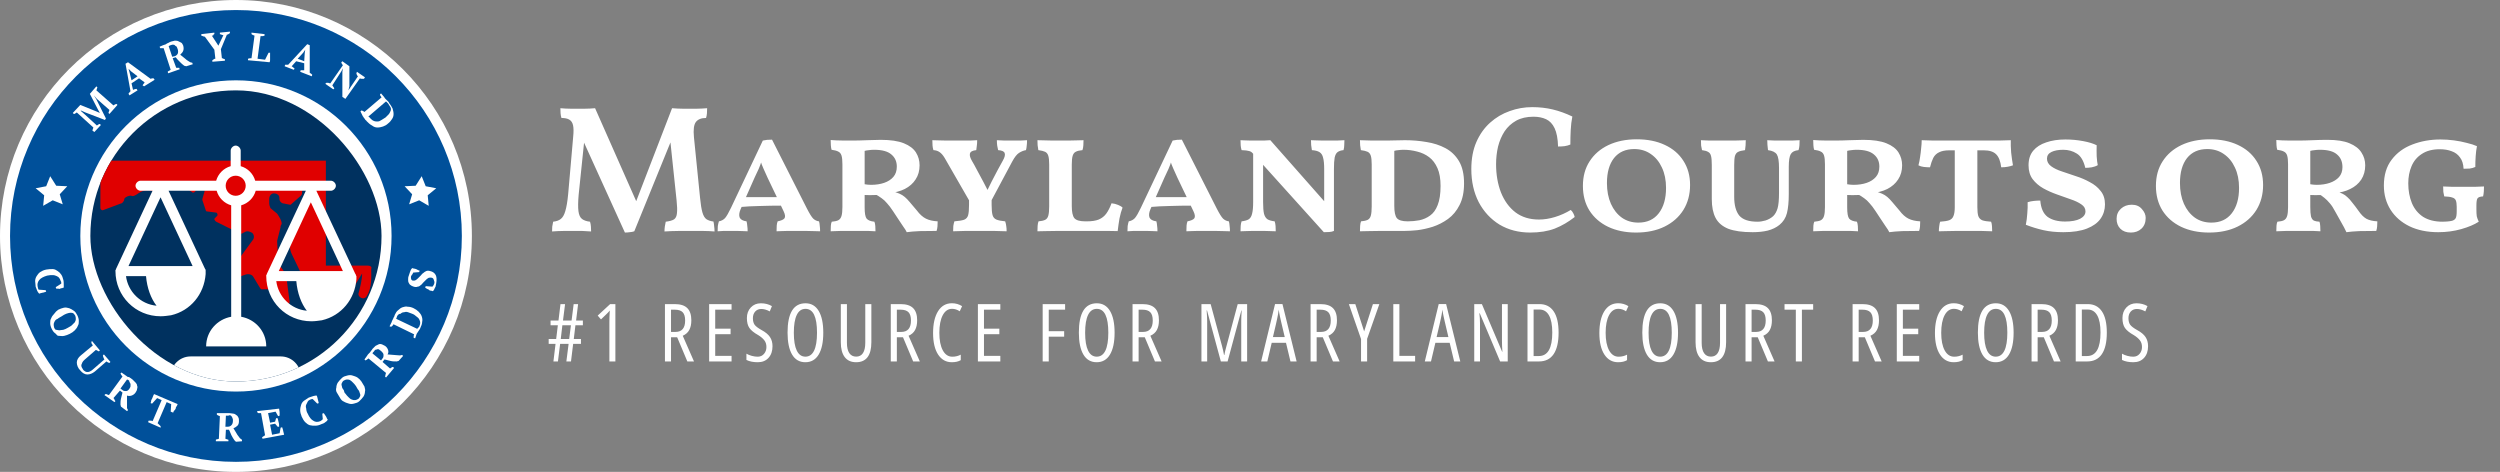 <svg width="498" height="94" viewBox="0 0 498 94" fill="none" xmlns="http://www.w3.org/2000/svg">
<rect x="0" y="0" width="498" height="94" fill="#808080" stroke="none"/>
<path d="M47 94C72.957 94 94 72.957 94 47C94 21.043 72.957 0 47 0C21.043 0 0 21.043 0 47C0 72.957 21.043 94 47 94Z" fill="white"/>
<path d="M47 92C71.853 92 92 71.853 92 47C92 22.147 71.853 2 47 2C22.147 2 2 22.147 2 47C2 71.853 22.147 92 47 92Z" fill="#00509A"/>
<path d="M9.1 57.8L9.2 58.1C9.1 58.1 9 58.2 8.9 58.2C8.8 58.2 8.7 58.3 8.5 58.3C8.4 58.3 8.2 58.4 8.1 58.4C8 58.4 7.9 58.5 7.8 58.5C7.6 58.3 7.5 58.1 7.4 57.9C7.3 57.6 7.2 57.4 7.1 57.1C7.1 56.7 7 56.3 7 56C7 55.7 7.1 55.3 7.3 55C7.5 54.7 7.7 54.4 8 54.2C8.3 54 8.7 53.8 9.2 53.7C9.7 53.6 10.1 53.6 10.5 53.6C10.9 53.6 11.2 53.8 11.5 54C11.8 54.2 12 54.4 12.2 54.7C12.4 55 12.5 55.3 12.6 55.7C12.7 56 12.7 56.4 12.7 56.6C12.7 56.9 12.7 57.1 12.7 57.3C12.6 57.3 12.5 57.3 12.4 57.4C12.3 57.4 12.1 57.4 12 57.5C11.9 57.6 11.7 57.5 11.6 57.5C11.5 57.5 11.3 57.5 11.2 57.5L11.1 57.2L12.2 56.5C12.2 56.4 12.2 56.4 12.2 56.3C12.2 56.2 12.2 56.1 12.1 56C12 55.8 12 55.6 11.8 55.4C11.7 55.2 11.5 55.1 11.3 55C11.1 54.9 10.8 54.8 10.5 54.8C10.2 54.8 9.8 54.8 9.4 54.9C8.7 55.1 8.1 55.4 7.8 55.8C7.5 56.2 7.4 56.6 7.5 57.1C7.5 57.2 7.6 57.4 7.6 57.5C7.6 57.6 7.7 57.7 7.7 57.7L9.1 57.8Z" fill="white"/>
<path d="M11.6 61.7C12 61.5 12.3 61.4 12.7 61.3C13.1 61.2 13.4 61.3 13.8 61.4C14.1 61.5 14.4 61.7 14.7 61.9C15 62.1 15.2 62.4 15.4 62.8C15.6 63.2 15.7 63.6 15.7 63.9C15.7 64.3 15.7 64.6 15.5 64.9C15.4 65.2 15.2 65.5 14.9 65.8C14.6 66.1 14.3 66.3 13.9 66.5C13.5 66.7 13.2 66.8 12.8 66.9C12.4 67 12.1 66.9 11.7 66.9C11.3 66.9 11.3 66.6 11 66.4C10.7 66.2 10.5 65.9 10.3 65.5C10.1 65.1 10 64.7 10 64.4C10 64 10 63.7 10.2 63.4C10.3 63.1 10.5 62.8 10.8 62.5C11 62.2 11.3 61.9 11.6 61.7ZM12.3 63C12 63.2 11.7 63.3 11.5 63.5C11.2 63.6 11 63.8 10.9 64C10.8 64.2 10.7 64.4 10.7 64.6C10.7 64.8 10.7 65 10.8 65.3C10.9 65.5 11 65.7 11.2 65.7C11.4 65.7 11.6 65.8 11.8 65.8C12 65.8 12.3 65.7 12.6 65.7C12.9 65.6 13.2 65.5 13.5 65.3C13.8 65.1 14.1 65 14.3 64.8C14.5 64.6 14.7 64.4 14.9 64.2C15 64 15.1 63.8 15.1 63.6C15.1 63.4 15.1 63.2 15 62.9C14.9 62.7 14.7 62.5 14.6 62.4C14.4 62.3 14.2 62.3 14 62.3C13.8 62.3 13.5 62.4 13.2 62.5C12.9 62.6 12.6 62.8 12.3 63Z" fill="white"/>
<path d="M18.3 67.9L19.9 69.8L19.7 70C19.5 69.9 19.3 69.8 19.1 69.7L16.8 71.7C16.6 71.9 16.5 72 16.4 72.2C16.3 72.4 16.3 72.5 16.2 72.7C16.2 72.9 16.2 73 16.3 73.2C16.4 73.4 16.5 73.5 16.6 73.7C16.7 73.8 16.8 73.9 17 74C17.1 74.1 17.3 74.1 17.4 74.1C17.6 74.1 17.7 74.1 17.9 74C18.1 73.9 18.3 73.8 18.5 73.6L20.8 71.6C20.7 71.5 20.7 71.4 20.6 71.2C20.6 71.1 20.5 71 20.5 70.8L20.7 70.6L22 72.1L21.8 72.3C21.7 72.3 21.6 72.2 21.5 72.2C21.4 72.1 21.3 72.1 21.2 72L18.9 74C18.4 74.4 17.9 74.6 17.4 74.6C16.9 74.6 16.4 74.3 16 73.8C15.5 73.3 15.3 72.7 15.3 72.2C15.3 71.7 15.6 71.2 16.1 70.8L18.5 68.8C18.4 68.7 18.4 68.6 18.3 68.5C18.2 68.4 18.2 68.3 18.2 68.2L18.3 67.9Z" fill="white"/>
<path d="M22.6 79.3C22.7 79.4 22.8 79.5 22.8 79.6C22.8 79.7 22.9 79.8 23 79.9L22.8 80.1L20.8 78.7L21 78.5C21.1 78.5 21.3 78.5 21.4 78.6C21.5 78.6 21.6 78.7 21.7 78.7L24.4 75C24.2 74.8 24.1 74.6 24 74.4L24.2 74.2L24.9 74.7C25 74.8 25.1 74.8 25.2 74.9C25.3 75 25.4 75.1 25.6 75.1C25.8 75.1 25.9 75.3 26 75.3C26.1 75.4 26.3 75.5 26.4 75.6C26.6 75.8 26.8 76 27 76.2C27.2 76.4 27.3 76.6 27.3 76.8C27.4 77 27.4 77.2 27.3 77.5C27.3 77.7 27.2 77.9 27 78.2C26.8 78.5 26.5 78.7 26.2 78.8C25.9 78.9 25.6 78.9 25.3 78.8C25.3 79.2 25.3 79.6 25.3 80C25.3 80.4 25.3 80.8 25.3 81.3L25.5 81.7L25.3 81.9L24.1 81L24 80.6C24 80.2 24 79.8 24.1 79.4C24.2 79 24.3 78.6 24.4 78.2L23.9 77.8L22.6 79.3ZM25.7 75.8C25.6 75.7 25.4 75.6 25.3 75.6L24 77.4L24.4 77.7C24.6 77.9 24.9 77.9 25.1 77.9C25.4 77.9 25.6 77.7 25.8 77.4C25.9 77.2 26 77.1 26 76.9C26 76.8 26 76.6 26 76.5C26 76.4 25.9 76.3 25.8 76.1C25.7 75.9 25.8 75.9 25.7 75.8Z" fill="white"/>
<path d="M32 85.2L29.5 84.1L29.6 83.8C29.7 83.8 29.8 83.8 30 83.8C30.1 83.8 30.3 83.8 30.4 83.9L32.2 79.7L31.3 79.3L30.3 80.4L30 80.3C30 80.2 30.1 80.1 30.1 79.9C30.1 79.7 30.2 79.6 30.3 79.4C30.4 79.2 30.4 79.1 30.5 78.9C30.6 78.7 30.6 78.6 30.7 78.5L35.4 80.5C35.3 80.6 35.3 80.8 35.2 80.9C35.1 81 35 81.2 35 81.4C34.9 81.6 34.8 81.7 34.7 81.8C34.6 81.9 34.5 82.1 34.5 82.2L34 82L34.1 80.5L33.2 80.1L31.4 84.3C31.5 84.4 31.6 84.5 31.7 84.6C31.8 84.7 31.9 84.8 32 84.9V85.2Z" fill="white"/>
<path d="M44.9 87.4C45 87.4 45.1 87.5 45.2 87.5C45.3 87.5 45.4 87.6 45.5 87.6V87.9H43V87.6C43.1 87.5 43.2 87.5 43.3 87.5C43.4 87.5 43.5 87.4 43.6 87.4L43.8 82.9C43.5 82.8 43.3 82.7 43.2 82.6V82.3H44C44.1 82.3 44.2 82.3 44.4 82.3C44.5 82.3 44.7 82.3 44.8 82.3C44.9 82.3 45.1 82.3 45.3 82.3C45.5 82.3 45.6 82.3 45.7 82.3C46 82.3 46.3 82.4 46.5 82.4C46.7 82.4 47 82.6 47.1 82.7C47.3 82.8 47.4 83 47.5 83.2C47.6 83.4 47.6 83.6 47.6 83.9C47.6 84.3 47.5 84.6 47.3 84.8C47.1 85 46.8 85.2 46.5 85.3C46.7 85.6 46.9 86 47.1 86.3C47.3 86.7 47.6 87 47.8 87.3L48.2 87.6V87.9L47 88L46.7 87.7C46.5 87.4 46.3 87.1 46.1 86.7C45.9 86.3 45.8 85.9 45.6 85.6H45L44.9 87.4ZM45.4 82.8C45.2 82.8 45.1 82.8 45 82.8L44.9 85H45.4C45.7 85 45.9 84.9 46.1 84.7C46.3 84.5 46.4 84.2 46.4 83.8C46.4 83.6 46.4 83.4 46.3 83.3C46.3 83.2 46.2 83 46.1 82.9C46 82.8 45.9 82.7 45.8 82.7C45.7 82.7 45.6 82.8 45.4 82.8Z" fill="white"/>
<path d="M55.6 81.4C55.6 81.6 55.7 81.9 55.7 82.1C55.7 82.4 55.7 82.6 55.7 82.8L55.4 82.9L54.9 82L53.4 82.3L53.8 84.2L54.8 84L55 83.3H55.3C55.4 83.6 55.4 83.8 55.5 84.1C55.6 84.4 55.6 84.7 55.6 85H55.3L54.8 84.4L53.8 84.6L54.2 86.6L55.7 86.3L55.9 85.2L56.2 85.1C56.2 85.2 56.3 85.3 56.3 85.4C56.3 85.5 56.4 85.6 56.4 85.8C56.4 85.9 56.5 86.1 56.5 86.2C56.5 86.3 56.6 86.5 56.6 86.6L52.3 87.4L52.2 87.1C52.3 87 52.4 87 52.5 86.9C52.6 86.8 52.7 86.8 52.8 86.7L52 82.3C51.9 82.3 51.8 82.3 51.6 82.3C51.5 82.3 51.4 82.3 51.3 82.2L51.2 81.9L55.6 81.4Z" fill="white"/>
<path d="M64.2 82.4L64.5 82.3C64.6 82.4 64.6 82.5 64.7 82.6C64.8 82.7 64.8 82.8 64.9 82.9C65 83 65 83.1 65.1 83.3C65.2 83.5 65.2 83.5 65.3 83.6C65.2 83.8 65 84 64.8 84.1C64.6 84.3 64.3 84.4 64 84.5C63.6 84.7 63.2 84.8 62.8 84.8C62.4 84.8 62.1 84.8 61.7 84.7C61.4 84.6 61.1 84.4 60.8 84.1C60.5 83.8 60.3 83.4 60.1 83C59.9 82.5 59.8 82.1 59.8 81.7C59.8 81.3 59.9 80.9 60 80.6C60.1 80.3 60.3 80 60.6 79.8C60.9 79.6 61.2 79.4 61.5 79.2C61.8 79.1 62.1 79 62.4 78.9C62.7 78.8 62.9 78.8 63.1 78.8C63.1 78.9 63.2 79 63.2 79.1C63.2 79.2 63.3 79.4 63.3 79.5C63.3 79.6 63.4 79.8 63.4 79.9C63.4 80 63.5 80.2 63.5 80.3L63.2 80.4L62.3 79.5C62.2 79.5 62.2 79.5 62.1 79.5C62 79.5 61.9 79.6 61.8 79.6C61.6 79.7 61.4 79.8 61.3 80C61.2 80.2 61.1 80.4 61 80.6C60.9 80.8 60.9 81.1 61 81.4C61 81.7 61.1 82.1 61.3 82.4C61.6 83.1 62 83.6 62.4 83.8C62.8 84.1 63.3 84.1 63.8 83.9C63.9 83.8 64 83.8 64.1 83.7C64.2 83.6 64.2 83.6 64.3 83.5L64.2 82.4Z" fill="white"/>
<path d="M67.7 79.2C67.5 78.9 67.3 78.5 67.1 78.2C66.9 77.9 66.9 77.5 67 77.2C67 76.9 67.1 76.5 67.3 76.2C67.5 75.9 67.8 75.6 68.1 75.3C68.4 75 68.8 74.9 69.2 74.8C69.6 74.7 69.9 74.7 70.2 74.8C70.5 74.9 70.9 75 71.2 75.2C71.5 75.4 71.8 75.7 72 76C72.2 76.3 72.4 76.7 72.6 77C72.7 77.4 72.8 77.7 72.7 78C72.7 78.3 72.6 78.7 72.4 79C72.2 79.3 71.9 79.6 71.6 79.9C71.3 80.2 70.9 80.3 70.5 80.4C70.1 80.5 69.8 80.5 69.5 80.4C69.2 80.3 68.8 80.2 68.5 80C68.2 79.9 67.9 79.6 67.7 79.2ZM68.8 78.4C69 78.7 69.2 78.9 69.4 79.1C69.6 79.3 69.8 79.5 70.1 79.6C70.3 79.7 70.5 79.7 70.7 79.7C70.9 79.7 71.1 79.6 71.3 79.5C71.5 79.4 71.6 79.2 71.7 79C71.8 78.8 71.8 78.6 71.7 78.4C71.6 78.2 71.6 77.9 71.4 77.7C71.2 77.5 71.1 77.2 70.9 76.9C70.7 76.6 70.5 76.4 70.3 76.2C70.1 76 69.9 75.8 69.7 75.7C69.5 75.6 69.3 75.6 69.1 75.6C68.9 75.6 68.7 75.7 68.5 75.8C68.3 75.9 68.2 76.1 68.1 76.3C68 76.5 68 76.7 68.1 76.9C68.1 77.1 68.2 77.4 68.4 77.6C68.6 77.8 68.5 78.2 68.8 78.4Z" fill="white"/>
<path d="M77.7 73.4C77.8 73.3 77.9 73.3 78 73.2C78.1 73.1 78.2 73.1 78.3 73.1L78.5 73.3L76.9 75.2L76.7 75C76.7 74.9 76.8 74.8 76.8 74.6C76.8 74.4 76.9 74.4 76.9 74.3L73.4 71.4C73.2 71.6 73 71.7 72.8 71.8L72.6 71.6L73.1 70.9C73.2 70.8 73.2 70.7 73.3 70.6C73.4 70.5 73.5 70.4 73.6 70.3C73.7 70.2 73.8 70.1 73.9 69.9C74 69.8 74.1 69.7 74.2 69.5C74.4 69.3 74.6 69.1 74.8 68.9C75 68.8 75.2 68.7 75.4 68.6C75.6 68.5 75.8 68.5 76.1 68.6C76.3 68.7 76.5 68.8 76.7 68.9C77 69.1 77.2 69.4 77.3 69.7C77.4 70 77.4 70.3 77.2 70.6C77.6 70.6 78 70.7 78.4 70.7C78.8 70.7 79.2 70.8 79.7 70.8L80.1 70.7L80.3 70.9L79.4 71.9L79 72C78.6 72 78.2 72 77.8 71.9C77.4 71.8 77 71.7 76.6 71.6L76.2 72.1L77.7 73.4ZM74.4 70.1C74.3 70.2 74.2 70.3 74.2 70.4L75.9 71.8L76.2 71.4C76.4 71.2 76.4 70.9 76.4 70.7C76.4 70.4 76.2 70.2 75.9 69.9C75.7 69.8 75.6 69.7 75.5 69.6C75.4 69.6 75.2 69.5 75.1 69.6C75 69.6 74.8 69.7 74.7 69.7C74.6 69.9 74.5 70 74.4 70.1Z" fill="white"/>
<path d="M82.7 67.4L82.4 67.3C82.4 67.2 82.4 67.1 82.4 67C82.4 66.9 82.4 66.8 82.5 66.6L78.4 64.6C78.3 64.7 78.2 64.8 78.2 64.9C78.1 65 78 65 77.9 65.1L77.6 65L78 64.2C78 64.1 78.1 64 78.1 63.9C78.2 63.8 78.2 63.7 78.3 63.5C78.4 63.4 78.4 63.2 78.5 63.1C78.6 63 78.6 62.9 78.6 62.8C78.8 62.4 79 62 79.3 61.8C79.6 61.5 79.9 61.3 80.2 61.2C80.5 61.1 80.9 61 81.2 61.1C81.6 61.1 82 61.2 82.4 61.4C82.8 61.6 83.1 61.8 83.4 62.1C83.7 62.4 83.9 62.7 84 63C84.1 63.3 84.2 63.7 84.1 64.1C84.1 64.5 83.9 65 83.7 65.4C83.7 65.5 83.6 65.5 83.6 65.6C83.5 65.7 83.5 65.8 83.4 65.9C83.3 66 83.3 66.1 83.2 66.2C83.1 66.3 83.1 66.4 83 66.5L82.7 67.4ZM79.1 63C79.1 63.1 79 63.2 79 63.3C79 63.4 78.9 63.5 78.9 63.5L83.1 65.5C83.1 65.5 83.1 65.5 83.2 65.4L83.3 65.3L83.4 65.2C83.4 65.2 83.4 65.1 83.5 65.1C83.6 64.8 83.7 64.6 83.7 64.3C83.7 64 83.6 63.8 83.5 63.6C83.4 63.4 83.2 63.2 82.9 63C82.7 62.8 82.4 62.6 82.1 62.5C81.8 62.4 81.6 62.3 81.3 62.2C81 62.1 80.8 62.1 80.5 62.2C80.2 62.2 80 62.3 79.8 62.5C79.4 62.5 79.2 62.8 79.1 63Z" fill="white"/>
<path d="M86.1 57.1C86.2 57.1 86.2 57 86.3 56.9C86.4 56.8 86.4 56.7 86.5 56.5C86.6 56.2 86.5 56 86.4 55.7C86.3 55.4 86.1 55.3 85.8 55.3C85.6 55.3 85.4 55.3 85.3 55.4C85.1 55.5 85 55.6 84.8 55.8C84.6 56 84.5 56.1 84.3 56.3C84.1 56.5 84 56.7 83.8 56.8C83.6 57 83.4 57.1 83.2 57.1C83 57.2 82.7 57.2 82.4 57.1C82.1 57 81.9 56.9 81.8 56.8C81.6 56.7 81.5 56.5 81.4 56.3C81.3 56.1 81.3 55.9 81.3 55.7C81.3 55.5 81.3 55.2 81.4 55C81.5 54.7 81.6 54.4 81.7 54.1C81.8 53.8 81.9 53.6 82.1 53.4C82.2 53.4 82.3 53.5 82.5 53.5C82.6 53.5 82.8 53.6 82.9 53.6C83 53.7 83.1 53.7 83.3 53.8C83.4 53.9 83.5 53.9 83.6 53.9L83.5 54.2L82.3 54.3C82.3 54.4 82.2 54.4 82.2 54.6C82 54.7 82 54.9 81.9 55C81.8 55.2 81.9 55.4 81.9 55.6C82 55.8 82.1 55.9 82.3 55.9C82.5 55.9 82.7 55.9 82.8 55.8C83 55.7 83.1 55.6 83.3 55.4C83.5 55.2 83.6 55.1 83.8 54.9C84 54.7 84.1 54.5 84.3 54.4C84.5 54.2 84.7 54.1 84.9 54C85.1 53.9 85.4 53.9 85.7 54C86.2 54.1 86.6 54.4 86.8 54.8C87 55.2 87 55.8 86.9 56.4C86.9 56.6 86.8 56.7 86.8 56.9C86.8 57.1 86.7 57.2 86.6 57.4C86.5 57.6 86.5 57.7 86.4 57.8C86.3 57.9 86.3 58 86.2 58C86.1 58 86 57.9 85.8 57.9C85.6 57.9 85.5 57.8 85.4 57.7C85.3 57.6 85.1 57.6 85 57.5C84.9 57.4 84.8 57.4 84.7 57.3L84.8 57L86.1 57.1Z" fill="white"/>
<path d="M23.4 20.9L21.8 22.7L21.6 22.5C21.6 22.4 21.7 22.3 21.7 22.2C21.7 22.1 21.8 22 21.8 21.9L19.3 19.7L18.7 19L19.2 19.8L21.1 23.6L20.9 23.9L17 22.4L16.1 22V22.1L16.9 22.8L19.3 25C19.4 24.9 19.5 24.9 19.6 24.8C19.7 24.7 19.8 24.7 19.9 24.7L20.1 24.9L18.8 26.3L18.4 26C18.4 25.9 18.5 25.8 18.5 25.7C18.5 25.6 18.6 25.5 18.6 25.4L15.3 22.4C15.2 22.5 15.1 22.5 15 22.6C14.9 22.7 14.8 22.7 14.7 22.7L14.5 22.5L16 20.9L19.2 22.2L19.9 22.5L19.5 21.8L17.9 18.7L19.2 17.2L19.4 17.4C19.4 17.5 19.3 17.6 19.3 17.7C19.3 17.8 19.2 17.9 19.2 18L22.6 21C22.7 20.9 22.8 20.9 22.9 20.8C23 20.8 23.1 20.7 23.2 20.7L23.4 20.9Z" fill="white"/>
<path d="M27.4 18L25.8 19L25.6 18.7C25.6 18.6 25.7 18.5 25.8 18.4C25.9 18.3 25.9 18.2 26 18.2L25 12.7L25.5 12.4L30 15.7C30.1 15.7 30.2 15.6 30.3 15.6C30.4 15.6 30.5 15.6 30.6 15.6L30.8 15.9L28.7 17.2L28.4 17C28.5 16.9 28.5 16.8 28.6 16.7C28.7 16.6 28.8 16.5 28.8 16.4L27.7 15.6L26.2 16.6L26.5 17.9C26.7 17.8 27 17.7 27.2 17.7L27.4 18ZM26.2 16L27.4 15.2L26.1 14.2L25.6 13.7L25.8 14.4L26.2 16Z" fill="white"/>
<path d="M35.1 13.5C35.2 13.5 35.3 13.5 35.4 13.5C35.5 13.5 35.6 13.5 35.7 13.5L35.8 13.8L33.5 14.6L33.4 14.3C33.5 14.2 33.6 14.1 33.7 14.1C33.8 14 33.9 14 34 13.9L32.6 9.6C32.3 9.6 32.1 9.6 31.9 9.6L31.8 9.3L32.5 9C32.6 9 32.7 8.9 32.8 8.9C32.9 8.9 33.1 8.8 33.2 8.7C33.3 8.6 33.5 8.6 33.6 8.5C33.7 8.4 33.9 8.4 34 8.3C34.3 8.2 34.5 8.2 34.8 8.1C35.1 8.1 35.3 8.1 35.5 8.2C35.7 8.3 35.9 8.4 36.1 8.5C36.3 8.6 36.4 8.9 36.5 9.1C36.6 9.5 36.6 9.8 36.5 10.1C36.4 10.4 36.2 10.6 35.9 10.9C36.2 11.1 36.5 11.4 36.9 11.7C37.2 12 37.6 12.2 37.9 12.4L38.3 12.5L38.4 12.8L37.1 13.2L36.7 13.1C36.4 12.9 36.1 12.6 35.8 12.3C35.5 12 35.2 11.7 35 11.4L34.4 11.6L35.1 13.5ZM34 9C33.8 9.1 33.7 9.1 33.6 9.2L34.3 11.3L34.8 11.2C35.1 11.1 35.3 10.9 35.4 10.7C35.5 10.5 35.5 10.1 35.4 9.8C35.3 9.6 35.3 9.5 35.2 9.3C35 9.2 34.9 9.1 34.8 9C34.7 8.9 34.6 8.9 34.4 8.9C34.2 8.9 34.1 9 34 9Z" fill="white"/>
<path d="M43.8 6.5L45.8 6.3V6.6C45.7 6.7 45.6 6.7 45.5 6.8C45.4 6.9 45.3 6.9 45.2 6.9L44 9.8L44.2 11.6C44.3 11.6 44.4 11.6 44.5 11.7C44.6 11.7 44.7 11.8 44.8 11.8V12.1L42.3 12.3V12C42.4 11.9 42.5 11.9 42.6 11.8C42.7 11.7 42.8 11.7 42.9 11.7L42.7 9.9L40.8 7.3C40.7 7.3 40.6 7.3 40.4 7.2C40.3 7.2 40.2 7.1 40.1 7.1V6.8L42.7 6.5V6.8C42.6 6.8 42.5 6.9 42.5 7C42.5 7.1 42.3 7.1 42.2 7.1L43.5 9.1L44.5 7C44.4 7 44.3 7 44.1 6.9C44 6.9 43.9 6.8 43.8 6.8V6.5Z" fill="white"/>
<path d="M50.1 6.5L52.7 6.8V7.1C52.6 7.1 52.5 7.2 52.3 7.2C52.2 7.2 52 7.2 51.9 7.2L51.3 11.7L52.8 11.9L53.5 10.5H53.8C53.8 10.6 53.8 10.8 53.8 10.9C53.8 11.1 53.8 11.2 53.8 11.4C53.8 11.6 53.8 11.8 53.8 11.9C53.8 12.1 53.8 12.2 53.7 12.4L49.4 12V11.7C49.5 11.7 49.7 11.6 49.8 11.6C49.9 11.6 50 11.6 50.1 11.6L50.7 7.1C50.4 7 50.2 6.9 50.1 6.8V6.5Z" fill="white"/>
<path d="M58.5 13.9L56.7 13.2L56.8 12.9C56.9 12.9 57 12.9 57.1 12.9C57.2 12.9 57.3 12.9 57.4 12.9L61.2 8.8L61.7 9V14.5C61.8 14.6 61.9 14.6 62 14.7C62.1 14.8 62.2 14.9 62.2 14.9L62.1 15.2L59.8 14.3L59.9 14C60 14 60.1 14 60.3 14C60.4 14 60.5 14 60.6 14V12.6L59 12.2L58.1 13.2C58.3 13.3 58.5 13.5 58.7 13.7L58.5 13.9ZM59.3 11.7L60.6 12.2L60.7 10.6L60.8 9.9L60.4 10.5L59.3 11.7Z" fill="white"/>
<path d="M71.1 14.3L72.7 15.4L72.5 15.7C72.4 15.7 72.2 15.7 72.1 15.7C72 15.7 71.8 15.7 71.7 15.6L68.8 19.7L68.2 19.3V14.3L68.3 13.6L68 14.2L66.2 17C66.3 17.1 66.3 17.2 66.4 17.3C66.5 17.4 66.5 17.5 66.6 17.6L66.4 17.8L64.8 16.7L65 16.5C65.1 16.5 65.2 16.5 65.4 16.5C65.5 16.5 65.6 16.6 65.8 16.6L68.3 13C68.2 12.9 68.2 12.8 68.1 12.7C68 12.6 68 12.5 68 12.4L68.2 12.2L69.6 13.2V17.2L69.4 18L69.8 17.4L71.3 15.2C71.2 15.1 71.1 15 71.1 14.9C71 14.8 71 14.7 71 14.6L71.1 14.3Z" fill="white"/>
<path d="M71.8 22.2L72 22C72.1 22 72.2 22.1 72.3 22.1C72.4 22.2 72.5 22.2 72.6 22.3L76 19.4C75.9 19.3 75.9 19.2 75.8 19.1C75.7 19 75.7 18.9 75.7 18.8L75.9 18.6L76.5 19.3C76.6 19.4 76.6 19.5 76.7 19.6C76.8 19.7 76.9 19.8 77 19.9C77.1 20 77.2 20.1 77.3 20.2C77.4 20.3 77.5 20.4 77.5 20.5C77.8 20.9 78 21.2 78.2 21.6C78.3 22 78.4 22.3 78.4 22.7C78.4 23.1 78.3 23.4 78.1 23.7C77.9 24 77.7 24.3 77.3 24.6C77 24.9 76.6 25.1 76.3 25.2C76 25.3 75.6 25.4 75.2 25.4C74.8 25.4 74.5 25.3 74.1 25C73.7 24.8 73.4 24.5 73 24.1C73 24 72.9 24 72.8 23.9C72.7 23.8 72.7 23.7 72.6 23.6C72.5 23.5 72.4 23.4 72.4 23.3C72.3 23.2 72.2 23.1 72.2 23L71.8 22.2ZM77.3 20.6C77.2 20.5 77.2 20.5 77.1 20.4C77 20.3 77 20.3 76.9 20.2L73.4 23.2C73.4 23.2 73.4 23.3 73.5 23.3C73.6 23.3 73.6 23.4 73.6 23.4L73.7 23.5L73.8 23.6C74 23.8 74.2 24 74.5 24.1C74.7 24.2 75 24.2 75.2 24.2C75.5 24.2 75.7 24.1 76 23.9C76.3 23.7 76.5 23.6 76.8 23.4C77 23.2 77.2 23 77.4 22.8C77.6 22.6 77.7 22.3 77.8 22.1C77.9 21.9 77.9 21.6 77.8 21.4C77.6 21.1 77.5 20.9 77.3 20.6Z" fill="white"/>
<path d="M81.5 40.7L82.1 38.7L80.6 37.1L82.8 37L84 35.1L84.8 37.1L86.9 37.5L85.2 38.9L85.4 41L83.5 39.9L81.5 40.7Z" fill="white"/>
<path d="M12.5 40.7L11.9 38.7L13.4 37.1L11.2 37L10 35.1L9.2 37.1L7.1 37.5L8.8 38.9L8.6 41L10.5 39.9L12.5 40.7Z" fill="white"/>
<path d="M47 78C64.121 78 78 64.121 78 47C78 29.879 64.121 16 47 16C29.879 16 16 29.879 16 47C16 64.121 29.879 78 47 78Z" fill="white"/>
<g clip-path="url(#clip0_149_3791)">
<rect x="18" y="18" width="58" height="58" rx="29" fill="#00315F"/>
<path d="M73.263 52.907H64.912V32H20V41.442C20 41.667 20.226 41.892 20.451 41.892L24.062 40.543C24.288 40.543 24.514 40.318 24.739 39.868V39.643C24.965 39.194 25.642 38.969 26.094 38.969C26.545 39.194 26.771 38.969 27.222 38.744C28.125 38.07 29.253 37.62 30.382 38.07L32.187 38.744C32.639 38.744 32.864 38.519 32.864 38.07C32.864 37.845 33.09 37.395 33.316 37.395L34.896 37.17C35.121 37.17 35.121 36.946 35.121 36.721C35.121 36.496 35.573 36.271 35.798 36.496L38.281 38.295C38.507 38.519 38.732 38.295 38.958 38.07V37.62C38.958 37.395 39.184 37.17 39.409 37.395L40.538 37.62C40.764 37.62 40.764 37.845 40.764 38.07L40.312 39.643V39.868L40.989 41.892C40.989 42.116 41.215 42.116 41.215 42.116L43.02 42.341C43.246 42.341 43.472 42.791 43.246 43.016L42.795 43.465C42.569 43.69 42.795 43.915 43.02 44.139L47.534 46.388C47.76 46.612 48.211 46.612 48.437 46.388L48.888 46.163C49.34 45.938 49.791 46.163 50.242 46.388C50.694 46.837 50.694 47.512 50.242 47.961L46.632 52.907C46.18 53.357 46.18 54.031 46.632 54.481C47.083 54.93 47.76 55.155 48.211 54.93L48.888 54.705C49.565 54.481 50.242 54.705 50.468 55.155L51.822 57.403L52.048 57.628H54.079C54.305 57.628 54.305 57.628 54.531 57.853L54.982 59.202C54.982 59.202 54.982 59.426 55.208 59.426L57.013 60.55C57.239 60.775 57.69 60.55 57.69 60.101L57.013 54.93V54.705L55.433 52.457V52.233L55.208 48.186C55.208 48.186 55.208 48.186 55.208 47.961L55.885 45.264V45.039L56.11 44.589C56.11 43.915 55.659 43.24 55.208 42.566L53.853 41.442C53.853 41.217 53.628 40.992 53.628 40.543V39.643C53.628 38.969 54.079 38.519 54.531 38.519C54.982 38.519 55.659 38.744 55.659 39.419V39.643C55.659 40.093 56.11 40.543 56.562 40.543L57.69 40.767H57.916L59.947 38.969C60.173 38.744 60.173 38.519 60.173 38.295C60.173 37.62 60.85 37.17 61.527 37.395C61.978 37.62 62.204 38.295 61.753 38.744L59.044 42.791C58.819 43.24 58.593 43.69 58.367 44.139L57.916 47.736C57.69 48.861 57.69 49.76 58.142 50.659L60.85 56.279L61.527 59.651C61.527 60.101 61.753 60.55 62.204 60.775C62.656 61 63.107 61 63.333 61L68.072 59.202C68.975 58.752 69.877 58.302 70.329 57.403L72.135 54.481C72.135 55.83 71.683 57.403 71.457 58.302C71.232 58.752 71.683 59.426 72.36 59.426C72.586 59.426 73.037 59.202 73.037 58.977C74.166 57.403 73.94 54.705 73.94 53.581C74.166 53.132 73.714 52.907 73.263 52.907Z" fill="#E00000"/>
<path fill-rule="evenodd" clip-rule="evenodd" d="M64.114 63.8C63.416 63.9 62.717 64 62.019 64C57.029 64 53.037 60 53.037 55C53.037 54.9 53.037 54.9 53.037 54.8C53.137 54.7 53.137 54.7 53.137 54.6L60.921 38H50.942C50.543 39.4 49.445 40.5 48.048 40.9V63.1C50.842 63.6 53.037 66 53.037 69H41.062C41.062 66 43.258 63.6 46.052 63.1V40.9C44.655 40.5 43.557 39.4 43.158 38H33.578L40.863 53.6C40.963 53.7 40.963 53.7 40.963 53.8C40.963 53.9 40.963 53.9 40.963 54C40.963 54.2 40.963 54.4 40.963 54.6C40.663 58.6 37.969 61.9 34.077 62.8C33.378 62.9 32.68 63 31.981 63C26.992 63 23 59 23 54C23 53.9 23 53.9 23 53.8C23.1 53.7 23.1 53.7 23.1 53.6L30.385 38H27.99C27.491 38 26.992 37.5 26.992 37C26.992 36.5 27.491 36 27.99 36H43.058C43.457 34.6 44.555 33.5 45.952 33.1V30C45.952 29.5 46.451 29 46.95 29C47.449 29 47.948 29.5 47.948 30V33.1C49.345 33.5 50.443 34.6 50.842 36H65.911C66.41 36 66.909 36.5 66.909 37C66.909 37.5 66.41 38 65.911 38H63.017L70.8 54.6C70.9 54.7 70.9 54.7 70.9 54.8C70.9 54.8 70.9 54.9 71 55C71 55.2 71 55.4 71 55.6C70.701 59.6 68.006 62.9 64.114 63.8ZM31.183 60.9C30.085 59.5 29.287 57.4 29.087 55H25.096C25.495 58.1 27.99 60.6 31.183 60.9ZM25.595 53H38.368L31.981 39.3L25.595 53ZM46.95 35C45.852 35 44.954 35.9 44.954 37C44.954 38.1 45.852 39 46.95 39C48.048 39 48.946 38.1 48.946 37C48.946 35.9 48.048 35 46.95 35ZM61.121 61.9C60.023 60.5 59.224 58.4 59.025 56H55.033C55.432 59.1 57.927 61.6 61.121 61.9ZM61.919 40.3L55.532 54H68.306L61.919 40.3ZM37.969 71H55.931C58.127 71 59.923 72.8 59.923 75V77H33.977V75C33.977 72.8 35.773 71 37.969 71Z" fill="white"/>
</g>
<path d="M124.48 46.324L115.876 27.388H116.452L115.264 38.836C115.144 40.252 115.132 41.332 115.228 42.076C115.324 42.82 115.564 43.336 115.948 43.624C116.332 43.912 116.86 44.092 117.532 44.164C117.628 44.452 117.688 44.776 117.712 45.136C117.736 45.496 117.748 45.82 117.748 46.108C117.244 46.06 116.62 46.024 115.876 46C115.156 46 114.484 46 113.86 46C113.476 46 113.032 46 112.528 46C112.048 46.024 111.58 46.036 111.124 46.036C110.668 46.06 110.284 46.084 109.972 46.108C109.972 45.82 109.984 45.496 110.008 45.136C110.056 44.776 110.116 44.452 110.188 44.164C110.836 44.092 111.34 43.912 111.7 43.624C112.084 43.336 112.384 42.82 112.6 42.076C112.84 41.308 113.032 40.18 113.176 38.692L114.184 27.172C114.28 26.212 114.268 25.468 114.148 24.94C114.028 24.412 113.776 24.04 113.392 23.824C113.032 23.608 112.516 23.5 111.844 23.5C111.748 23.212 111.688 22.9 111.664 22.564C111.64 22.228 111.628 21.892 111.628 21.556C111.916 21.58 112.264 21.604 112.672 21.628C113.104 21.628 113.536 21.64 113.968 21.664C114.4 21.664 114.784 21.664 115.12 21.664C115.456 21.664 115.828 21.664 116.236 21.664C116.668 21.64 117.088 21.628 117.496 21.628C117.904 21.604 118.252 21.58 118.54 21.556L127.252 41.248H126.28L133.876 21.556C134.212 21.58 134.584 21.604 134.992 21.628C135.424 21.628 135.856 21.64 136.288 21.664C136.72 21.664 137.104 21.664 137.44 21.664C137.776 21.664 138.148 21.664 138.556 21.664C138.964 21.64 139.36 21.628 139.744 21.628C140.152 21.604 140.524 21.58 140.86 21.556C140.86 21.892 140.848 22.228 140.824 22.564C140.8 22.9 140.74 23.212 140.644 23.5C139.708 23.5 139.036 23.764 138.628 24.292C138.22 24.82 138.088 25.828 138.232 27.316L139.456 39.448C139.576 40.696 139.732 41.656 139.924 42.328C140.116 42.976 140.38 43.42 140.716 43.66C141.076 43.9 141.544 44.056 142.12 44.128C142.192 44.416 142.24 44.74 142.264 45.1C142.312 45.436 142.336 45.772 142.336 46.108C142.048 46.084 141.688 46.06 141.256 46.036C140.824 46.036 140.356 46.024 139.852 46C139.348 46 138.856 46 138.376 46C137.92 46 137.5 46 137.116 46C136.66 46 136.12 46 135.496 46C134.896 46.024 134.32 46.036 133.768 46.036C133.216 46.06 132.748 46.084 132.364 46.108C132.364 45.772 132.388 45.436 132.436 45.1C132.484 44.764 132.544 44.452 132.616 44.164C133.384 44.068 133.936 43.912 134.272 43.696C134.608 43.456 134.8 43.048 134.848 42.472C134.92 41.872 134.896 41.02 134.776 39.916L133.444 27.316H133.984L126.352 46.072C126.088 46.168 125.788 46.228 125.452 46.252C125.14 46.3 124.816 46.324 124.48 46.324ZM142.953 46.072C142.953 45.688 142.965 45.34 142.989 45.028C143.037 44.716 143.109 44.404 143.205 44.092C143.709 43.996 144.117 43.78 144.429 43.444C144.741 43.084 145.137 42.4 145.617 41.392L151.953 28C152.289 27.928 152.577 27.88 152.817 27.856C153.081 27.832 153.405 27.82 153.789 27.82L160.737 41.536C161.265 42.568 161.685 43.24 161.997 43.552C162.333 43.864 162.717 44.044 163.149 44.092C163.221 44.308 163.269 44.596 163.293 44.956C163.341 45.292 163.365 45.664 163.365 46.072C163.053 46.048 162.621 46.036 162.069 46.036C161.541 46.036 161.001 46.024 160.449 46C159.921 46 159.489 46 159.153 46C158.913 46 158.589 46 158.181 46C157.797 46 157.377 46 156.921 46C156.465 46.024 156.033 46.036 155.625 46.036C155.241 46.06 154.929 46.072 154.689 46.072C154.689 45.592 154.701 45.208 154.725 44.92C154.749 44.632 154.809 44.356 154.905 44.092C155.625 43.948 156.081 43.744 156.273 43.48C156.465 43.192 156.405 42.724 156.093 42.076L152.925 35.452C152.637 34.78 152.361 34.168 152.097 33.616C151.833 33.064 151.605 32.44 151.413 31.744H151.809C151.593 32.488 151.365 33.124 151.125 33.652C150.885 34.18 150.621 34.744 150.333 35.344L147.525 41.68C147.237 42.352 147.177 42.904 147.345 43.336C147.537 43.744 147.993 43.996 148.713 44.092C148.785 44.356 148.833 44.656 148.857 44.992C148.905 45.304 148.929 45.664 148.929 46.072C148.713 46.048 148.413 46.036 148.029 46.036C147.645 46.036 147.237 46.024 146.805 46C146.397 46 146.025 46 145.689 46C145.185 46 144.681 46 144.177 46C143.673 46.024 143.265 46.048 142.953 46.072ZM147.309 41.248L147.849 39.268H155.445L155.805 40.96C154.317 40.96 152.853 40.984 151.413 41.032C149.973 41.056 148.605 41.128 147.309 41.248ZM180.625 46.252C180.481 45.94 180.241 45.556 179.905 45.1C179.593 44.62 179.257 44.116 178.897 43.588C178.537 43.036 178.213 42.544 177.925 42.112C177.469 41.416 177.061 40.876 176.701 40.492C176.365 40.084 176.005 39.748 175.621 39.484C175.237 39.196 174.757 38.896 174.181 38.584L174.829 38.836C174.253 38.86 173.737 38.872 173.281 38.872C172.849 38.872 172.393 38.86 171.913 38.836L172.057 36.676C172.369 36.724 172.633 36.76 172.849 36.784C173.065 36.808 173.281 36.82 173.497 36.82C174.481 36.82 175.357 36.688 176.125 36.424C176.893 36.16 177.505 35.764 177.961 35.236C178.417 34.708 178.645 34.024 178.645 33.184C178.645 32.176 178.285 31.372 177.565 30.772C176.845 30.148 175.705 29.836 174.145 29.836C173.761 29.836 173.413 29.86 173.101 29.908C172.789 29.932 172.453 29.992 172.093 30.088L172.237 29.044V41.32C172.237 42.472 172.369 43.216 172.633 43.552C172.921 43.888 173.437 44.092 174.181 44.164C174.277 44.404 174.337 44.692 174.361 45.028C174.385 45.34 174.397 45.688 174.397 46.072C173.965 46.048 173.461 46.024 172.885 46C172.309 46 171.733 46 171.157 46C170.605 46 170.137 46 169.753 46C169.057 46 168.313 46 167.521 46C166.729 46.024 166.045 46.048 165.469 46.072C165.469 45.64 165.481 45.268 165.505 44.956C165.529 44.644 165.589 44.38 165.685 44.164C166.261 44.116 166.693 44.02 166.981 43.876C167.293 43.708 167.509 43.42 167.629 43.012C167.749 42.604 167.809 42.016 167.809 41.248V32.716C167.809 31.948 167.749 31.372 167.629 30.988C167.509 30.604 167.293 30.34 166.981 30.196C166.669 30.028 166.225 29.908 165.649 29.836C165.577 29.596 165.529 29.296 165.505 28.936C165.481 28.552 165.469 28.204 165.469 27.892C165.781 27.916 166.177 27.94 166.657 27.964C167.161 27.964 167.677 27.976 168.205 28C168.733 28 169.201 28 169.609 28C170.641 28 171.685 27.976 172.741 27.928C173.821 27.88 174.721 27.856 175.441 27.856C177.385 27.856 178.921 28.084 180.049 28.54C181.177 28.996 181.981 29.608 182.461 30.376C182.941 31.144 183.181 31.996 183.181 32.932C183.181 34.012 182.917 34.948 182.389 35.74C181.885 36.532 181.165 37.168 180.229 37.648C179.317 38.104 178.237 38.38 176.989 38.476L177.781 38.116C178.333 38.26 178.801 38.416 179.185 38.584C179.569 38.752 179.917 38.968 180.229 39.232C180.541 39.496 180.877 39.844 181.237 40.276C181.621 40.708 182.089 41.26 182.641 41.932C183.217 42.7 183.817 43.24 184.441 43.552C185.065 43.864 185.845 44.044 186.781 44.092C186.781 44.428 186.769 44.764 186.745 45.1C186.721 45.412 186.661 45.712 186.565 46C185.389 46 184.273 46.012 183.217 46.036C182.161 46.084 181.297 46.156 180.625 46.252ZM194.076 41.716L188.172 31.456C187.836 30.904 187.5 30.52 187.164 30.304C186.828 30.064 186.42 29.932 185.94 29.908C185.844 29.62 185.784 29.32 185.76 29.008C185.736 28.696 185.724 28.336 185.724 27.928C186.108 27.928 186.552 27.94 187.056 27.964C187.56 27.964 188.064 27.976 188.568 28C189.072 28 189.528 28 189.936 28C190.344 28 190.836 28 191.412 28C192.012 28 192.612 28 193.212 28C193.812 27.976 194.292 27.952 194.652 27.928C194.652 28.384 194.628 28.756 194.58 29.044C194.556 29.308 194.52 29.596 194.472 29.908C193.728 29.98 193.308 30.208 193.212 30.592C193.116 30.952 193.26 31.456 193.644 32.104C193.908 32.536 194.232 33.124 194.616 33.868C195.024 34.612 195.444 35.392 195.876 36.208C196.308 37.024 196.692 37.768 197.028 38.44H196.416C196.752 37.744 197.124 36.988 197.532 36.172C197.964 35.356 198.372 34.576 198.756 33.832C199.164 33.088 199.5 32.476 199.764 31.996C200.148 31.324 200.268 30.82 200.124 30.484C200.004 30.148 199.572 29.956 198.828 29.908C198.756 29.62 198.696 29.332 198.648 29.044C198.6 28.732 198.576 28.36 198.576 27.928C199.056 27.952 199.572 27.976 200.124 28C200.676 28 201.228 28 201.78 28C202.26 28 202.74 28 203.22 28C203.7 27.976 204.156 27.952 204.588 27.928C204.588 28.36 204.564 28.744 204.516 29.08C204.492 29.392 204.444 29.668 204.372 29.908C203.916 29.98 203.46 30.16 203.004 30.448C202.572 30.712 202.116 31.288 201.636 32.176L196.56 41.68L194.076 41.716ZM189.864 46.072C189.864 45.712 189.876 45.364 189.9 45.028C189.948 44.692 190.02 44.38 190.116 44.092C191.004 44.02 191.652 43.912 192.06 43.768C192.468 43.6 192.732 43.3 192.852 42.868C192.972 42.436 193.032 41.752 193.032 40.816V38.584H197.532V40.816C197.532 41.704 197.592 42.376 197.712 42.832C197.832 43.264 198.084 43.564 198.468 43.732C198.876 43.9 199.464 44.02 200.232 44.092C200.352 44.452 200.424 44.776 200.448 45.064C200.496 45.328 200.52 45.664 200.52 46.072C199.728 46.048 198.864 46.024 197.928 46C196.992 46 196.104 46 195.264 46C194.352 46 193.392 46 192.384 46C191.376 46.024 190.536 46.048 189.864 46.072ZM216.522 44.092C217.482 44.092 218.262 43.972 218.862 43.732C219.486 43.468 219.99 43.072 220.374 42.544C220.758 42.016 221.106 41.332 221.418 40.492C221.898 40.54 222.33 40.648 222.714 40.816C223.098 40.96 223.398 41.14 223.614 41.356C223.374 41.956 223.17 42.676 223.002 43.516C222.858 44.356 222.738 45.196 222.642 46.036C222.138 46.036 221.49 46.024 220.698 46C219.906 46 219.054 46 218.142 46C217.254 46 216.39 46 215.55 46C214.974 46 214.266 46 213.426 46C212.586 46 211.71 46 210.798 46C209.91 46.024 209.094 46.036 208.35 46.036C207.606 46.06 207.042 46.072 206.658 46.072C206.658 45.712 206.67 45.352 206.694 44.992C206.718 44.632 206.778 44.332 206.874 44.092C207.426 44.044 207.858 43.948 208.17 43.804C208.482 43.66 208.698 43.384 208.818 42.976C208.938 42.544 208.998 41.932 208.998 41.14V32.752C208.998 31.984 208.938 31.408 208.818 31.024C208.698 30.64 208.482 30.376 208.17 30.232C207.858 30.088 207.414 29.98 206.838 29.908C206.79 29.644 206.742 29.32 206.694 28.936C206.67 28.528 206.658 28.192 206.658 27.928C207.186 27.928 207.702 27.94 208.206 27.964C208.71 27.964 209.214 27.976 209.718 28C210.222 28 210.726 28 211.23 28C211.71 28 212.226 28 212.778 28C213.33 27.976 213.87 27.964 214.398 27.964C214.95 27.94 215.43 27.928 215.838 27.928C215.838 28.264 215.826 28.612 215.802 28.972C215.778 29.332 215.718 29.644 215.622 29.908C215.046 29.956 214.602 30.064 214.29 30.232C214.002 30.376 213.798 30.64 213.678 31.024C213.558 31.408 213.498 31.996 213.498 32.788V41.032C213.498 42.208 213.666 43.012 214.002 43.444C214.362 43.876 215.082 44.092 216.162 44.092H216.522ZM224.592 46.072C224.592 45.688 224.604 45.34 224.628 45.028C224.676 44.716 224.748 44.404 224.844 44.092C225.348 43.996 225.756 43.78 226.068 43.444C226.38 43.084 226.776 42.4 227.256 41.392L233.592 28C233.928 27.928 234.216 27.88 234.456 27.856C234.72 27.832 235.044 27.82 235.428 27.82L242.376 41.536C242.904 42.568 243.324 43.24 243.636 43.552C243.972 43.864 244.356 44.044 244.788 44.092C244.86 44.308 244.908 44.596 244.932 44.956C244.98 45.292 245.004 45.664 245.004 46.072C244.692 46.048 244.26 46.036 243.708 46.036C243.18 46.036 242.64 46.024 242.088 46C241.56 46 241.128 46 240.792 46C240.552 46 240.228 46 239.82 46C239.436 46 239.016 46 238.56 46C238.104 46.024 237.672 46.036 237.264 46.036C236.88 46.06 236.568 46.072 236.328 46.072C236.328 45.592 236.34 45.208 236.364 44.92C236.388 44.632 236.448 44.356 236.544 44.092C237.264 43.948 237.72 43.744 237.912 43.48C238.104 43.192 238.044 42.724 237.732 42.076L234.564 35.452C234.276 34.78 234 34.168 233.736 33.616C233.472 33.064 233.244 32.44 233.052 31.744H233.448C233.232 32.488 233.004 33.124 232.764 33.652C232.524 34.18 232.26 34.744 231.972 35.344L229.164 41.68C228.876 42.352 228.816 42.904 228.984 43.336C229.176 43.744 229.632 43.996 230.352 44.092C230.424 44.356 230.472 44.656 230.496 44.992C230.544 45.304 230.568 45.664 230.568 46.072C230.352 46.048 230.052 46.036 229.668 46.036C229.284 46.036 228.876 46.024 228.444 46C228.036 46 227.664 46 227.328 46C226.824 46 226.32 46 225.816 46C225.312 46.024 224.904 46.048 224.592 46.072ZM228.948 41.248L229.488 39.268H237.084L237.444 40.96C235.956 40.96 234.492 40.984 233.052 41.032C231.612 41.056 230.244 41.128 228.948 41.248ZM247.325 44.092C247.925 44.02 248.393 43.888 248.729 43.696C249.065 43.48 249.293 43.108 249.413 42.58C249.557 42.052 249.629 41.284 249.629 40.276V30.016H251.609V40.276C251.609 41.284 251.669 42.052 251.789 42.58C251.933 43.108 252.173 43.48 252.509 43.696C252.845 43.888 253.313 44.02 253.913 44.092C254.009 44.38 254.069 44.692 254.093 45.028C254.117 45.364 254.129 45.712 254.129 46.072C253.817 46.048 253.457 46.036 253.049 46.036C252.641 46.036 252.221 46.024 251.789 46C251.381 46 251.009 46 250.673 46C250.361 46 249.965 46 249.485 46C249.029 46.024 248.585 46.036 248.153 46.036C247.721 46.036 247.373 46.048 247.109 46.072C247.109 45.664 247.121 45.304 247.145 44.992C247.169 44.68 247.229 44.38 247.325 44.092ZM247.109 27.928C247.349 27.928 247.649 27.94 248.009 27.964C248.393 27.964 248.789 27.976 249.197 28C249.605 28 249.965 28 250.277 28C250.733 28 251.225 28 251.753 28C252.281 27.976 252.713 27.952 253.049 27.928L264.173 40.528L263.705 46.252L249.557 30.556C249.365 30.316 249.125 30.16 248.837 30.088C248.549 29.992 248.045 29.932 247.325 29.908C247.229 29.596 247.169 29.284 247.145 28.972C247.121 28.636 247.109 28.288 247.109 27.928ZM261.149 27.928C261.461 27.928 261.821 27.94 262.229 27.964C262.661 27.964 263.093 27.976 263.525 28C263.981 28 264.365 28 264.677 28C265.157 28 265.697 28 266.297 28C266.921 27.976 267.425 27.952 267.809 27.928C267.809 28.264 267.797 28.6 267.773 28.936C267.773 29.248 267.725 29.572 267.629 29.908C267.125 29.956 266.729 30.088 266.441 30.304C266.177 30.496 265.985 30.856 265.865 31.384C265.769 31.888 265.721 32.656 265.721 33.688V46C265.457 46.12 265.145 46.192 264.785 46.216C264.449 46.24 264.089 46.252 263.705 46.252L263.777 41.428V33.688C263.777 32.68 263.705 31.924 263.561 31.42C263.441 30.892 263.201 30.52 262.841 30.304C262.505 30.088 262.001 29.956 261.329 29.908C261.281 29.596 261.233 29.26 261.185 28.9C261.161 28.54 261.149 28.216 261.149 27.928ZM270.903 46.072C270.903 45.712 270.915 45.352 270.939 44.992C270.963 44.632 271.023 44.332 271.119 44.092C271.671 44.044 272.103 43.948 272.415 43.804C272.727 43.66 272.943 43.384 273.063 42.976C273.183 42.544 273.243 41.932 273.243 41.14V32.752C273.243 31.984 273.183 31.408 273.063 31.024C272.943 30.64 272.727 30.376 272.415 30.232C272.103 30.088 271.659 29.98 271.083 29.908C271.035 29.644 270.987 29.32 270.939 28.936C270.915 28.528 270.903 28.192 270.903 27.928C271.503 27.952 272.319 27.976 273.351 28C274.407 28 275.391 28 276.303 28C276.855 28 277.419 27.988 277.995 27.964C278.595 27.94 279.219 27.928 279.867 27.928C281.331 27.928 282.759 28.048 284.151 28.288C285.543 28.504 286.803 28.912 287.931 29.512C289.059 30.112 289.959 30.976 290.631 32.104C291.303 33.232 291.639 34.708 291.639 36.532C291.639 38.26 291.339 39.7 290.739 40.852C290.163 42.004 289.395 42.928 288.435 43.624C287.499 44.296 286.491 44.812 285.411 45.172C284.331 45.508 283.299 45.736 282.315 45.856C281.331 45.952 280.491 46 279.795 46C279.219 46 278.511 46 277.671 46C276.831 46 275.955 46 275.043 46C274.155 46.024 273.339 46.036 272.595 46.036C271.851 46.06 271.287 46.072 270.903 46.072ZM280.407 44.092C281.199 44.092 281.979 44.02 282.747 43.876C283.539 43.708 284.247 43.396 284.871 42.94C285.519 42.484 286.023 41.788 286.383 40.852C286.767 39.892 286.959 38.62 286.959 37.036C286.959 35.596 286.755 34.42 286.347 33.508C285.939 32.572 285.387 31.84 284.691 31.312C283.995 30.784 283.203 30.412 282.315 30.196C281.427 29.956 280.515 29.836 279.579 29.836C279.267 29.836 278.931 29.86 278.571 29.908C278.235 29.932 277.959 29.98 277.743 30.052V41.032C277.743 42.208 277.911 43.012 278.247 43.444C278.607 43.876 279.327 44.092 280.407 44.092ZM304.823 46.324C302.519 46.324 300.479 45.796 298.703 44.74C296.951 43.66 295.571 42.172 294.563 40.276C293.579 38.356 293.087 36.16 293.087 33.688C293.087 31.624 293.423 29.824 294.095 28.288C294.767 26.752 295.679 25.468 296.831 24.436C297.983 23.404 299.279 22.636 300.719 22.132C302.159 21.604 303.659 21.34 305.219 21.34C306.659 21.34 308.027 21.496 309.323 21.808C310.619 22.12 311.915 22.588 313.211 23.212C313.043 24.052 312.935 24.952 312.887 25.912C312.839 26.848 312.815 27.808 312.815 28.792C312.503 28.936 312.119 29.044 311.663 29.116C311.231 29.164 310.799 29.188 310.367 29.188C310.319 27.628 310.091 26.416 309.683 25.552C309.275 24.688 308.711 24.088 307.991 23.752C307.271 23.416 306.431 23.248 305.471 23.248C304.127 23.248 302.975 23.512 302.015 24.04C301.079 24.568 300.311 25.276 299.711 26.164C299.135 27.052 298.703 28.06 298.415 29.188C298.151 30.316 298.019 31.492 298.019 32.716C298.019 34.78 298.343 36.652 298.991 38.332C299.663 40.012 300.623 41.332 301.871 42.292C303.143 43.252 304.703 43.732 306.551 43.732C307.583 43.732 308.651 43.564 309.755 43.228C310.859 42.892 311.903 42.424 312.887 41.824C313.079 41.968 313.247 42.184 313.391 42.472C313.535 42.736 313.631 42.988 313.679 43.228C312.431 44.212 311.111 44.98 309.719 45.532C308.327 46.06 306.695 46.324 304.823 46.324ZM325.899 46.324C323.787 46.324 321.927 45.94 320.319 45.172C318.735 44.404 317.499 43.324 316.611 41.932C315.747 40.54 315.315 38.908 315.315 37.036C315.315 35.14 315.759 33.508 316.647 32.14C317.535 30.748 318.783 29.668 320.391 28.9C322.023 28.132 323.907 27.748 326.043 27.748C328.179 27.748 330.039 28.12 331.623 28.864C333.231 29.608 334.467 30.664 335.331 32.032C336.219 33.4 336.663 35.008 336.663 36.856C336.663 38.728 336.219 40.384 335.331 41.824C334.443 43.24 333.195 44.344 331.587 45.136C329.979 45.928 328.083 46.324 325.899 46.324ZM326.367 44.344C328.119 44.344 329.475 43.72 330.435 42.472C331.395 41.224 331.875 39.544 331.875 37.432C331.875 35.872 331.599 34.516 331.047 33.364C330.519 32.212 329.775 31.312 328.815 30.664C327.879 30.016 326.787 29.692 325.539 29.692C323.811 29.692 322.467 30.292 321.507 31.492C320.571 32.692 320.103 34.348 320.103 36.46C320.103 38.02 320.367 39.4 320.895 40.6C321.423 41.776 322.155 42.7 323.091 43.372C324.027 44.02 325.119 44.344 326.367 44.344ZM349.124 46.252C347.084 46.252 345.464 46.024 344.264 45.568C343.088 45.088 342.248 44.368 341.744 43.408C341.24 42.448 340.988 41.2 340.988 39.664V32.896C340.988 32.08 340.94 31.48 340.844 31.096C340.748 30.688 340.556 30.412 340.268 30.268C340.004 30.1 339.596 29.98 339.044 29.908C338.972 29.644 338.912 29.344 338.864 29.008C338.84 28.672 338.828 28.312 338.828 27.928C339.26 27.952 339.836 27.976 340.556 28C341.3 28 342.056 28 342.824 28C343.184 28 343.592 28 344.048 28C344.528 28 344.996 28 345.452 28C345.932 27.976 346.376 27.964 346.784 27.964C347.192 27.94 347.516 27.928 347.756 27.928C347.756 28.312 347.744 28.66 347.72 28.972C347.696 29.284 347.66 29.596 347.612 29.908C346.988 29.98 346.52 30.1 346.208 30.268C345.92 30.412 345.716 30.688 345.596 31.096C345.5 31.48 345.452 32.08 345.452 32.896V39.196C345.452 40.852 345.788 42.1 346.46 42.94C347.156 43.756 348.368 44.164 350.096 44.164C350.6 44.164 351.14 44.08 351.716 43.912C352.292 43.72 352.796 43.432 353.228 43.048C353.612 42.664 353.9 42.148 354.092 41.5C354.284 40.828 354.38 39.808 354.38 38.44V33.472C354.38 32.128 354.236 31.228 353.948 30.772C353.66 30.316 353.072 30.028 352.184 29.908C352.136 29.548 352.1 29.2 352.076 28.864C352.052 28.528 352.04 28.216 352.04 27.928C352.424 27.952 352.94 27.976 353.588 28C354.26 28 354.824 28 355.28 28C355.808 28 356.372 28 356.972 28C357.572 27.976 358.076 27.952 358.484 27.928C358.484 28.288 358.472 28.636 358.448 28.972C358.424 29.308 358.364 29.62 358.268 29.908C357.5 29.98 356.984 30.244 356.72 30.7C356.456 31.156 356.324 31.996 356.324 33.22V38.656C356.324 40.192 356.204 41.452 355.964 42.436C355.724 43.396 355.22 44.188 354.452 44.812C353.828 45.316 353.06 45.688 352.148 45.928C351.26 46.144 350.252 46.252 349.124 46.252ZM376.347 46.252C376.203 45.94 375.963 45.556 375.627 45.1C375.315 44.62 374.979 44.116 374.619 43.588C374.259 43.036 373.935 42.544 373.647 42.112C373.191 41.416 372.783 40.876 372.423 40.492C372.087 40.084 371.727 39.748 371.343 39.484C370.959 39.196 370.479 38.896 369.903 38.584L370.551 38.836C369.975 38.86 369.459 38.872 369.003 38.872C368.571 38.872 368.115 38.86 367.635 38.836L367.779 36.676C368.091 36.724 368.355 36.76 368.571 36.784C368.787 36.808 369.003 36.82 369.219 36.82C370.203 36.82 371.079 36.688 371.847 36.424C372.615 36.16 373.227 35.764 373.683 35.236C374.139 34.708 374.367 34.024 374.367 33.184C374.367 32.176 374.007 31.372 373.287 30.772C372.567 30.148 371.427 29.836 369.867 29.836C369.483 29.836 369.135 29.86 368.823 29.908C368.511 29.932 368.175 29.992 367.815 30.088L367.959 29.044V41.32C367.959 42.472 368.091 43.216 368.355 43.552C368.643 43.888 369.159 44.092 369.903 44.164C369.999 44.404 370.059 44.692 370.083 45.028C370.107 45.34 370.119 45.688 370.119 46.072C369.687 46.048 369.183 46.024 368.607 46C368.031 46 367.455 46 366.879 46C366.327 46 365.859 46 365.475 46C364.779 46 364.035 46 363.243 46C362.451 46.024 361.767 46.048 361.191 46.072C361.191 45.64 361.203 45.268 361.227 44.956C361.251 44.644 361.311 44.38 361.407 44.164C361.983 44.116 362.415 44.02 362.703 43.876C363.015 43.708 363.231 43.42 363.351 43.012C363.471 42.604 363.531 42.016 363.531 41.248V32.716C363.531 31.948 363.471 31.372 363.351 30.988C363.231 30.604 363.015 30.34 362.703 30.196C362.391 30.028 361.947 29.908 361.371 29.836C361.299 29.596 361.251 29.296 361.227 28.936C361.203 28.552 361.191 28.204 361.191 27.892C361.503 27.916 361.899 27.94 362.379 27.964C362.883 27.964 363.399 27.976 363.927 28C364.455 28 364.923 28 365.331 28C366.363 28 367.407 27.976 368.463 27.928C369.543 27.88 370.443 27.856 371.163 27.856C373.107 27.856 374.643 28.084 375.771 28.54C376.899 28.996 377.703 29.608 378.183 30.376C378.663 31.144 378.903 31.996 378.903 32.932C378.903 34.012 378.639 34.948 378.111 35.74C377.607 36.532 376.887 37.168 375.951 37.648C375.039 38.104 373.959 38.38 372.711 38.476L373.503 38.116C374.055 38.26 374.523 38.416 374.907 38.584C375.291 38.752 375.639 38.968 375.951 39.232C376.263 39.496 376.599 39.844 376.959 40.276C377.343 40.708 377.811 41.26 378.363 41.932C378.939 42.7 379.539 43.24 380.163 43.552C380.787 43.864 381.567 44.044 382.503 44.092C382.503 44.428 382.491 44.764 382.467 45.1C382.443 45.412 382.383 45.712 382.287 46C381.111 46 379.995 46.012 378.939 46.036C377.883 46.084 377.019 46.156 376.347 46.252ZM388.309 29.944C387.445 29.944 386.761 30.076 386.257 30.34C385.753 30.58 385.369 30.952 385.105 31.456C384.865 31.936 384.649 32.56 384.457 33.328C384.073 33.328 383.665 33.304 383.233 33.256C382.825 33.208 382.465 33.1 382.153 32.932C382.297 32.428 382.405 31.888 382.477 31.312C382.573 30.712 382.645 30.124 382.693 29.548C382.765 28.948 382.801 28.408 382.801 27.928C383.521 27.952 384.301 27.976 385.141 28C386.005 28 386.965 28 388.021 28C389.101 28 390.325 28 391.693 28C392.965 28 394.129 28 395.185 28C396.265 28 397.249 28 398.137 28C399.025 27.976 399.829 27.952 400.549 27.928C400.525 28.648 400.549 29.464 400.621 30.376C400.717 31.264 400.837 32.116 400.981 32.932C400.669 33.052 400.309 33.148 399.901 33.22C399.517 33.292 399.097 33.328 398.641 33.328C398.497 32.128 398.161 31.264 397.633 30.736C397.105 30.208 396.289 29.944 395.185 29.944H388.309ZM389.389 28.9H393.889V41.248C393.889 42.016 393.949 42.604 394.069 43.012C394.213 43.42 394.477 43.708 394.861 43.876C395.269 44.02 395.857 44.116 396.625 44.164C396.721 44.38 396.781 44.68 396.805 45.064C396.829 45.424 396.841 45.76 396.841 46.072C396.217 46.048 395.461 46.024 394.573 46C393.709 46 392.785 46 391.801 46C391.153 46 390.481 46 389.785 46C389.089 46.024 388.429 46.036 387.805 46.036C387.181 46.036 386.653 46.048 386.221 46.072C386.221 45.76 386.245 45.424 386.293 45.064C386.341 44.68 386.401 44.38 386.473 44.164C387.241 44.116 387.841 44.02 388.273 43.876C388.705 43.708 388.993 43.42 389.137 43.012C389.305 42.604 389.389 42.016 389.389 41.248V28.9ZM411.034 46.252C409.57 46.252 408.25 46.12 407.074 45.856C405.898 45.592 404.722 45.232 403.546 44.776C403.69 44.056 403.786 43.312 403.834 42.544C403.906 41.752 403.93 40.996 403.906 40.276C404.29 40.156 404.698 40.072 405.13 40.024C405.586 39.976 406.018 39.952 406.426 39.952C406.546 41.464 407.026 42.544 407.866 43.192C408.73 43.816 409.894 44.128 411.358 44.128C412.63 44.128 413.626 43.948 414.346 43.588C415.066 43.204 415.426 42.712 415.426 42.112C415.426 41.536 415.15 41.068 414.598 40.708C414.046 40.324 413.338 39.988 412.474 39.7C411.634 39.388 410.722 39.064 409.738 38.728C408.778 38.392 407.866 37.984 407.002 37.504C406.162 37.024 405.466 36.424 404.914 35.704C404.362 34.96 404.086 34.036 404.086 32.932C404.086 31.732 404.398 30.76 405.022 30.016C405.646 29.272 406.51 28.72 407.614 28.36C408.718 27.976 409.99 27.784 411.43 27.784C412.63 27.784 413.806 27.892 414.958 28.108C416.11 28.324 417.01 28.6 417.658 28.936C417.634 29.656 417.634 30.388 417.658 31.132C417.706 31.876 417.778 32.464 417.874 32.896C417.562 33.088 417.166 33.232 416.686 33.328C416.206 33.4 415.774 33.436 415.39 33.436C415.054 32.02 414.49 31.072 413.698 30.592C412.906 30.088 412.006 29.836 410.998 29.836C410.038 29.836 409.258 29.98 408.658 30.268C408.058 30.556 407.758 31 407.758 31.6C407.758 32.2 408.034 32.704 408.586 33.112C409.138 33.52 409.858 33.868 410.746 34.156C411.634 34.444 412.558 34.756 413.518 35.092C414.502 35.404 415.426 35.8 416.29 36.28C417.178 36.736 417.898 37.324 418.45 38.044C419.026 38.74 419.314 39.628 419.314 40.708C419.314 41.788 419.014 42.748 418.414 43.588C417.838 44.404 416.938 45.052 415.714 45.532C414.49 46.012 412.93 46.252 411.034 46.252ZM424.469 46.324C423.581 46.324 422.885 46.072 422.381 45.568C421.877 45.064 421.625 44.404 421.625 43.588C421.625 42.772 421.913 42.1 422.489 41.572C423.065 41.044 423.785 40.78 424.649 40.78C425.513 40.78 426.185 41.068 426.665 41.644C427.169 42.196 427.421 42.784 427.421 43.408C427.421 44.32 427.133 45.04 426.557 45.568C426.005 46.072 425.309 46.324 424.469 46.324ZM440.044 46.324C437.932 46.324 436.072 45.94 434.464 45.172C432.88 44.404 431.644 43.324 430.756 41.932C429.892 40.54 429.46 38.908 429.46 37.036C429.46 35.14 429.904 33.508 430.792 32.14C431.68 30.748 432.928 29.668 434.536 28.9C436.168 28.132 438.052 27.748 440.188 27.748C442.324 27.748 444.184 28.12 445.768 28.864C447.376 29.608 448.612 30.664 449.476 32.032C450.364 33.4 450.808 35.008 450.808 36.856C450.808 38.728 450.364 40.384 449.476 41.824C448.588 43.24 447.34 44.344 445.732 45.136C444.124 45.928 442.228 46.324 440.044 46.324ZM440.512 44.344C442.264 44.344 443.62 43.72 444.58 42.472C445.54 41.224 446.02 39.544 446.02 37.432C446.02 35.872 445.744 34.516 445.192 33.364C444.664 32.212 443.92 31.312 442.96 30.664C442.024 30.016 440.932 29.692 439.684 29.692C437.956 29.692 436.612 30.292 435.652 31.492C434.716 32.692 434.248 34.348 434.248 36.46C434.248 38.02 434.512 39.4 435.04 40.6C435.568 41.776 436.3 42.7 437.236 43.372C438.172 44.02 439.264 44.344 440.512 44.344ZM467.409 46.252C467.121 45.628 466.773 44.968 466.365 44.272C465.957 43.552 465.561 42.844 465.177 42.148C464.817 41.452 464.457 40.9 464.097 40.492C463.737 40.06 463.377 39.7 463.017 39.412C462.657 39.1 462.249 38.824 461.793 38.584L462.801 38.836C462.225 38.86 461.709 38.872 461.253 38.872C460.821 38.872 460.365 38.86 459.885 38.836L460.029 36.676C460.341 36.724 460.605 36.76 460.821 36.784C461.037 36.808 461.253 36.82 461.469 36.82C462.453 36.82 463.329 36.688 464.097 36.424C464.865 36.16 465.477 35.776 465.933 35.272C466.389 34.744 466.617 34.084 466.617 33.292C466.617 32.212 466.257 31.372 465.537 30.772C464.841 30.148 463.713 29.836 462.153 29.836C461.745 29.836 461.385 29.86 461.073 29.908C460.761 29.932 460.425 29.992 460.065 30.088L460.209 29.044V41.248C460.209 42.064 460.257 42.688 460.353 43.12C460.473 43.528 460.665 43.804 460.929 43.948C461.193 44.068 461.565 44.14 462.045 44.164C462.117 44.38 462.165 44.668 462.189 45.028C462.213 45.364 462.225 45.712 462.225 46.072C461.817 46.048 461.325 46.024 460.749 46C460.197 46 459.645 46 459.093 46C458.541 46 458.085 46 457.725 46C457.029 46 456.285 46 455.493 46C454.701 46.024 454.017 46.048 453.441 46.072C453.441 45.64 453.453 45.268 453.477 44.956C453.501 44.644 453.561 44.38 453.657 44.164C454.233 44.116 454.665 44.02 454.953 43.876C455.265 43.708 455.481 43.42 455.601 43.012C455.721 42.604 455.781 42.016 455.781 41.248V32.716C455.781 31.948 455.721 31.372 455.601 30.988C455.481 30.604 455.265 30.34 454.953 30.196C454.641 30.028 454.197 29.908 453.621 29.836C453.549 29.596 453.501 29.296 453.477 28.936C453.453 28.552 453.441 28.204 453.441 27.892C453.753 27.916 454.149 27.94 454.629 27.964C455.109 27.964 455.625 27.976 456.177 28C456.729 28 457.245 28 457.725 28C458.661 28 459.645 27.976 460.677 27.928C461.709 27.88 462.693 27.856 463.629 27.856C465.477 27.856 466.941 28.084 468.021 28.54C469.125 28.996 469.917 29.608 470.397 30.376C470.901 31.144 471.153 31.996 471.153 32.932C471.153 34.012 470.889 34.96 470.361 35.776C469.833 36.568 469.101 37.192 468.165 37.648C467.253 38.104 466.185 38.38 464.961 38.476L465.393 38.116C465.873 38.26 466.281 38.416 466.617 38.584C466.977 38.752 467.301 38.98 467.589 39.268C467.901 39.532 468.225 39.892 468.561 40.348C468.921 40.78 469.341 41.332 469.821 42.004C470.325 42.748 470.853 43.276 471.405 43.588C471.957 43.876 472.677 44.044 473.565 44.092C473.565 44.452 473.553 44.788 473.529 45.1C473.505 45.412 473.445 45.712 473.349 46C472.173 46 471.057 46.012 470.001 46.036C468.945 46.084 468.081 46.156 467.409 46.252ZM485.704 46.252C483.496 46.252 481.576 45.856 479.944 45.064C478.336 44.272 477.088 43.18 476.2 41.788C475.312 40.372 474.868 38.764 474.868 36.964C474.868 34.876 475.384 33.16 476.416 31.816C477.448 30.448 478.816 29.44 480.52 28.792C482.248 28.12 484.12 27.784 486.136 27.784C487.024 27.784 487.924 27.844 488.836 27.964C489.748 28.084 490.6 28.252 491.392 28.468C492.208 28.66 492.88 28.876 493.408 29.116C493.288 29.716 493.204 30.376 493.156 31.096C493.108 31.792 493.084 32.512 493.084 33.256C492.724 33.424 492.34 33.532 491.932 33.58C491.524 33.604 491.128 33.616 490.744 33.616C490.696 32.656 490.456 31.9 490.024 31.348C489.616 30.772 489.064 30.364 488.368 30.124C487.696 29.86 486.904 29.728 485.992 29.728C484.552 29.728 483.364 30.04 482.428 30.664C481.492 31.264 480.808 32.08 480.376 33.112C479.944 34.12 479.728 35.26 479.728 36.532C479.728 37.972 479.968 39.28 480.448 40.456C480.928 41.608 481.672 42.52 482.68 43.192C483.712 43.84 485.008 44.164 486.568 44.164C486.808 44.164 487.096 44.152 487.432 44.128C487.792 44.104 488.128 44.056 488.44 43.984C488.776 43.888 489.016 43.72 489.16 43.48C489.304 43.24 489.376 42.784 489.376 42.112V41.176C489.376 40.624 489.316 40.204 489.196 39.916C489.076 39.628 488.836 39.436 488.476 39.34C488.14 39.22 487.612 39.148 486.892 39.124C486.82 38.86 486.76 38.56 486.712 38.224C486.688 37.888 486.676 37.528 486.676 37.144C487.18 37.168 487.816 37.192 488.584 37.216C489.376 37.216 490.108 37.216 490.78 37.216C491.404 37.216 492.112 37.216 492.904 37.216C493.72 37.192 494.356 37.168 494.812 37.144C494.812 37.48 494.8 37.816 494.776 38.152C494.752 38.488 494.704 38.812 494.632 39.124C494.056 39.148 493.684 39.28 493.516 39.52C493.372 39.736 493.3 40.204 493.3 40.924V41.716C493.3 42.292 493.324 42.748 493.372 43.084C493.444 43.396 493.576 43.756 493.768 44.164C492.88 44.74 491.716 45.232 490.276 45.64C488.836 46.048 487.312 46.252 485.704 46.252Z" fill="white"/>
<path d="M116.109 63.844V64.789H114.625L114.297 67.523H115.727V68.5H114.172L113.742 72H112.82L113.266 68.5H111.578L111.141 72H110.242L110.664 68.5H109.297V67.523H110.789L111.125 64.789H109.672V63.844H111.25L111.648 60.578H112.562L112.148 63.844H113.859L114.273 60.578H115.156L114.758 63.844H116.109ZM112.023 64.789L111.703 67.523H113.383L113.727 64.789H112.023ZM122.584 72H121.389V64.164C121.389 63.55 121.415 62.779 121.467 61.852C121.301 62.075 121.069 62.328 120.772 62.609C120.277 63.078 119.926 63.417 119.717 63.625L119.061 62.867L121.538 60.578H122.584V72ZM132.456 60.578H134.417C135.547 60.578 136.378 60.844 136.909 61.375C137.446 61.906 137.714 62.716 137.714 63.805C137.714 64.586 137.576 65.229 137.3 65.734C137.029 66.24 136.597 66.622 136.003 66.883L138.245 72H136.917L134.894 67.188H133.667V72H132.456V60.578ZM133.667 61.688V66.117H134.566C135.196 66.117 135.672 65.927 135.995 65.547C136.318 65.167 136.48 64.599 136.48 63.844C136.48 63.083 136.316 62.534 135.987 62.195C135.659 61.857 135.136 61.688 134.417 61.688H133.667ZM145.728 61.68H142.47V65.477H145.533V66.578H142.47V70.891H145.728V72H141.259V60.578H145.728V61.68ZM150.93 71.055C151.451 71.055 151.87 70.867 152.188 70.492C152.51 70.117 152.672 69.662 152.672 69.125C152.672 68.583 152.529 68.133 152.242 67.773C151.956 67.409 151.552 67.068 151.031 66.75C150.203 66.287 149.62 65.815 149.281 65.336C148.948 64.857 148.781 64.195 148.781 63.352C148.781 62.508 149.039 61.807 149.555 61.25C150.076 60.693 150.747 60.414 151.57 60.414C152.393 60.414 153.125 60.602 153.766 60.977C153.667 61.211 153.523 61.562 153.336 62.031C152.732 61.708 152.172 61.547 151.656 61.547C151.146 61.547 150.737 61.719 150.43 62.062C150.128 62.401 149.977 62.841 149.977 63.383C149.977 63.925 150.089 64.357 150.312 64.68C150.536 64.997 151.008 65.357 151.727 65.758C152.487 66.169 153.036 66.628 153.375 67.133C153.714 67.638 153.883 68.247 153.883 68.961C153.883 69.935 153.617 70.711 153.086 71.289C152.56 71.867 151.849 72.156 150.953 72.156C150.057 72.156 149.302 72.005 148.688 71.703V70.453C149 70.635 149.359 70.781 149.766 70.891C150.172 71 150.56 71.055 150.93 71.055ZM160.459 60.414C161.6 60.414 162.475 60.922 163.084 61.938C163.694 62.953 163.998 64.401 163.998 66.281C163.998 68.162 163.691 69.612 163.077 70.633C162.467 71.648 161.584 72.156 160.428 72.156C159.272 72.156 158.392 71.648 157.787 70.633C157.183 69.612 156.881 68.154 156.881 66.258C156.881 62.362 158.074 60.414 160.459 60.414ZM160.459 61.523C159.689 61.523 159.108 61.927 158.717 62.734C158.327 63.536 158.131 64.719 158.131 66.281C158.131 67.844 158.327 69.029 158.717 69.836C159.108 70.643 159.681 71.047 160.436 71.047C161.196 71.047 161.772 70.648 162.162 69.852C162.553 69.049 162.748 67.857 162.748 66.273C162.748 63.107 161.985 61.523 160.459 61.523ZM173.575 60.578V68.18C173.575 69.492 173.32 70.484 172.809 71.156C172.299 71.823 171.544 72.156 170.544 72.156C169.549 72.156 168.791 71.815 168.27 71.133C167.749 70.451 167.489 69.463 167.489 68.172V60.578H168.708V68.289C168.708 69.19 168.867 69.875 169.184 70.344C169.502 70.807 169.958 71.039 170.552 71.039C171.145 71.039 171.596 70.805 171.903 70.336C172.21 69.867 172.364 69.182 172.364 68.281V60.578H173.575ZM177.441 60.578H179.402C180.532 60.578 181.363 60.844 181.894 61.375C182.43 61.906 182.698 62.716 182.698 63.805C182.698 64.586 182.56 65.229 182.284 65.734C182.014 66.24 181.581 66.622 180.988 66.883L183.23 72H181.902L179.878 67.188H178.652V72H177.441V60.578ZM178.652 61.688V66.117H179.55C180.18 66.117 180.657 65.927 180.98 65.547C181.303 65.167 181.464 64.599 181.464 63.844C181.464 63.083 181.3 62.534 180.972 62.195C180.644 61.857 180.12 61.688 179.402 61.688H178.652ZM189.603 72.156C188.452 72.156 187.541 71.646 186.869 70.625C186.202 69.599 185.869 68.172 185.869 66.344C185.869 64.51 186.197 63.062 186.853 62C187.515 60.938 188.439 60.406 189.627 60.406C190.356 60.406 191.03 60.599 191.65 60.984L191.181 62.008C190.686 61.68 190.176 61.516 189.65 61.516C188.864 61.516 188.244 61.943 187.791 62.797C187.343 63.646 187.119 64.812 187.119 66.297C187.119 67.776 187.348 68.94 187.806 69.789C188.265 70.633 188.897 71.055 189.705 71.055C190.314 71.055 190.874 70.919 191.384 70.648V71.742C190.926 72.018 190.332 72.156 189.603 72.156ZM199.266 61.68H196.008V65.477H199.07V66.578H196.008V70.891H199.266V72H194.797V60.578H199.266V61.68ZM212.169 61.68H208.911V65.969H211.981V67.07H208.911V72H207.7V60.578H212.169V61.68ZM218.488 60.414C219.628 60.414 220.503 60.922 221.113 61.938C221.722 62.953 222.027 64.401 222.027 66.281C222.027 68.162 221.719 69.612 221.105 70.633C220.495 71.648 219.613 72.156 218.456 72.156C217.3 72.156 216.42 71.648 215.816 70.633C215.211 69.612 214.909 68.154 214.909 66.258C214.909 62.362 216.102 60.414 218.488 60.414ZM218.488 61.523C217.717 61.523 217.136 61.927 216.745 62.734C216.355 63.536 216.159 64.719 216.159 66.281C216.159 67.844 216.355 69.029 216.745 69.836C217.136 70.643 217.709 71.047 218.464 71.047C219.224 71.047 219.8 70.648 220.191 69.852C220.581 69.049 220.777 67.857 220.777 66.273C220.777 63.107 220.014 61.523 218.488 61.523ZM225.603 60.578H227.564C228.694 60.578 229.525 60.844 230.056 61.375C230.593 61.906 230.861 62.716 230.861 63.805C230.861 64.586 230.723 65.229 230.447 65.734C230.176 66.24 229.744 66.622 229.15 66.883L231.392 72H230.064L228.041 67.188H226.814V72H225.603V60.578ZM226.814 61.688V66.117H227.713C228.343 66.117 228.819 65.927 229.142 65.547C229.465 65.167 229.627 64.599 229.627 63.844C229.627 63.083 229.463 62.534 229.134 62.195C228.806 61.857 228.283 61.688 227.564 61.688H226.814ZM248.428 72H247.256V63.914C247.256 63.409 247.285 62.719 247.342 61.844H247.28L244.538 72H243.194L240.436 61.828H240.366C240.433 62.771 240.467 63.461 240.467 63.898V72H239.327V60.578H241.163L243.42 68.898C243.603 69.57 243.738 70.177 243.827 70.719H243.889C243.962 70.276 244.105 69.674 244.319 68.914L246.553 60.578H248.428V72ZM253.989 60.57H255.466C255.783 61.857 256.723 65.667 258.286 72H257.059L256.169 68.281H253.325L252.45 72H251.216C252.747 65.688 253.671 61.878 253.989 60.57ZM255.208 64.125L254.958 63.008C254.859 62.565 254.781 62.12 254.723 61.672C254.64 62.323 254.539 62.911 254.419 63.438C254.304 63.964 254.218 64.354 254.161 64.609C254.104 64.859 254.005 65.281 253.864 65.875C253.723 66.469 253.624 66.891 253.567 67.141H255.919L255.208 64.125ZM261.066 60.578H263.027C264.157 60.578 264.988 60.844 265.519 61.375C266.055 61.906 266.323 62.716 266.323 63.805C266.323 64.586 266.185 65.229 265.909 65.734C265.639 66.24 265.206 66.622 264.613 66.883L266.855 72H265.527L263.503 67.188H262.277V72H261.066V60.578ZM262.277 61.688V66.117H263.175C263.805 66.117 264.282 65.927 264.605 65.547C264.928 65.167 265.089 64.599 265.089 63.844C265.089 63.083 264.925 62.534 264.597 62.195C264.269 61.857 263.745 61.688 263.027 61.688H262.277ZM272.33 72H271.119V67.531L268.697 60.578H269.978L271.736 66.016L273.486 60.578H274.767L272.33 67.5V72ZM278.758 70.891H281.891V72H277.547V60.578H278.758V70.891ZM286.592 60.57H288.069C288.386 61.857 289.327 65.667 290.889 72H289.663L288.772 68.281H285.928L285.053 72H283.819C285.35 65.688 286.274 61.878 286.592 60.57ZM287.811 64.125L287.561 63.008C287.462 62.565 287.384 62.12 287.327 61.672C287.243 62.323 287.142 62.911 287.022 63.438C286.907 63.964 286.821 64.354 286.764 64.609C286.707 64.859 286.608 65.281 286.467 65.875C286.327 66.469 286.228 66.891 286.17 67.141H288.522L287.811 64.125ZM300.341 72H298.825L294.77 62.406H294.692C294.776 63.073 294.817 63.755 294.817 64.453V72H293.669V60.578H295.192L299.223 70.062H299.278C299.221 69.276 299.192 68.583 299.192 67.984V60.578H300.341V72ZM304.277 60.578H306.683C307.902 60.578 308.836 61.057 309.488 62.016C310.144 62.974 310.472 64.391 310.472 66.266C310.472 68.141 310.144 69.565 309.488 70.539C308.831 71.513 307.857 72 306.566 72H304.277V60.578ZM305.495 61.656V70.922H306.534C308.321 70.922 309.214 69.359 309.214 66.234C309.214 64.729 308.995 63.591 308.558 62.82C308.126 62.044 307.485 61.656 306.636 61.656H305.495ZM322.328 72.156C321.177 72.156 320.266 71.646 319.594 70.625C318.927 69.599 318.594 68.172 318.594 66.344C318.594 64.51 318.922 63.062 319.578 62C320.24 60.938 321.164 60.406 322.352 60.406C323.081 60.406 323.755 60.599 324.375 60.984L323.906 62.008C323.411 61.68 322.901 61.516 322.375 61.516C321.589 61.516 320.969 61.943 320.516 62.797C320.068 63.646 319.844 64.812 319.844 66.297C319.844 67.776 320.073 68.94 320.531 69.789C320.99 70.633 321.622 71.055 322.43 71.055C323.039 71.055 323.599 70.919 324.109 70.648V71.742C323.651 72.018 323.057 72.156 322.328 72.156ZM330.725 60.414C331.866 60.414 332.741 60.922 333.35 61.938C333.959 62.953 334.264 64.401 334.264 66.281C334.264 68.162 333.957 69.612 333.342 70.633C332.733 71.648 331.85 72.156 330.694 72.156C329.538 72.156 328.657 71.648 328.053 70.633C327.449 69.612 327.147 68.154 327.147 66.258C327.147 62.362 328.34 60.414 330.725 60.414ZM330.725 61.523C329.954 61.523 329.373 61.927 328.983 62.734C328.592 63.536 328.397 64.719 328.397 66.281C328.397 67.844 328.592 69.029 328.983 69.836C329.373 70.643 329.946 71.047 330.702 71.047C331.462 71.047 332.038 70.648 332.428 69.852C332.819 69.049 333.014 67.857 333.014 66.273C333.014 63.107 332.251 61.523 330.725 61.523ZM343.841 60.578V68.18C343.841 69.492 343.585 70.484 343.075 71.156C342.565 71.823 341.809 72.156 340.809 72.156C339.815 72.156 339.057 71.815 338.536 71.133C338.015 70.451 337.755 69.463 337.755 68.172V60.578H338.973V68.289C338.973 69.19 339.132 69.875 339.45 70.344C339.768 70.807 340.223 71.039 340.817 71.039C341.411 71.039 341.861 70.805 342.169 70.336C342.476 69.867 342.63 69.182 342.63 68.281V60.578H343.841ZM347.706 60.578H349.667C350.797 60.578 351.628 60.844 352.159 61.375C352.696 61.906 352.964 62.716 352.964 63.805C352.964 64.586 352.826 65.229 352.55 65.734C352.279 66.24 351.847 66.622 351.253 66.883L353.495 72H352.167L350.144 67.188H348.917V72H347.706V60.578ZM348.917 61.688V66.117H349.816C350.446 66.117 350.922 65.927 351.245 65.547C351.568 65.167 351.73 64.599 351.73 63.844C351.73 63.083 351.566 62.534 351.238 62.195C350.909 61.857 350.386 61.688 349.667 61.688H348.917ZM361.181 61.688H358.939V72H357.728V61.688H355.478V60.578H361.181V61.688ZM369.038 60.578H370.998C372.129 60.578 372.959 60.844 373.491 61.375C374.027 61.906 374.295 62.716 374.295 63.805C374.295 64.586 374.157 65.229 373.881 65.734C373.61 66.24 373.178 66.622 372.584 66.883L374.827 72H373.498L371.475 67.188H370.248V72H369.038V60.578ZM370.248 61.688V66.117H371.147C371.777 66.117 372.254 65.927 372.577 65.547C372.899 65.167 373.061 64.599 373.061 63.844C373.061 63.083 372.897 62.534 372.569 62.195C372.241 61.857 371.717 61.688 370.998 61.688H370.248ZM382.309 61.68H379.052V65.477H382.114V66.578H379.052V70.891H382.309V72H377.841V60.578H382.309V61.68ZM389.175 72.156C388.024 72.156 387.112 71.646 386.441 70.625C385.774 69.599 385.441 68.172 385.441 66.344C385.441 64.51 385.769 63.062 386.425 62C387.086 60.938 388.011 60.406 389.198 60.406C389.928 60.406 390.602 60.599 391.222 60.984L390.753 62.008C390.258 61.68 389.748 61.516 389.222 61.516C388.435 61.516 387.816 61.943 387.362 62.797C386.915 63.646 386.691 64.812 386.691 66.297C386.691 67.776 386.92 68.94 387.378 69.789C387.836 70.633 388.469 71.055 389.277 71.055C389.886 71.055 390.446 70.919 390.956 70.648V71.742C390.498 72.018 389.904 72.156 389.175 72.156ZM397.572 60.414C398.712 60.414 399.587 60.922 400.197 61.938C400.806 62.953 401.111 64.401 401.111 66.281C401.111 68.162 400.804 69.612 400.189 70.633C399.58 71.648 398.697 72.156 397.541 72.156C396.384 72.156 395.504 71.648 394.9 70.633C394.296 69.612 393.994 68.154 393.994 66.258C393.994 62.362 395.186 60.414 397.572 60.414ZM397.572 61.523C396.801 61.523 396.22 61.927 395.83 62.734C395.439 63.536 395.244 64.719 395.244 66.281C395.244 67.844 395.439 69.029 395.83 69.836C396.22 70.643 396.793 71.047 397.548 71.047C398.309 71.047 398.884 70.648 399.275 69.852C399.666 69.049 399.861 67.857 399.861 66.273C399.861 63.107 399.098 61.523 397.572 61.523ZM404.688 60.578H406.648C407.779 60.578 408.609 60.844 409.141 61.375C409.677 61.906 409.945 62.716 409.945 63.805C409.945 64.586 409.807 65.229 409.531 65.734C409.26 66.24 408.828 66.622 408.234 66.883L410.477 72H409.148L407.125 67.188H405.898V72H404.688V60.578ZM405.898 61.688V66.117H406.797C407.427 66.117 407.904 65.927 408.227 65.547C408.549 65.167 408.711 64.599 408.711 63.844C408.711 63.083 408.547 62.534 408.219 62.195C407.891 61.857 407.367 61.688 406.648 61.688H405.898ZM413.483 60.578H415.889C417.108 60.578 418.043 61.057 418.694 62.016C419.35 62.974 419.678 64.391 419.678 66.266C419.678 68.141 419.35 69.565 418.694 70.539C418.038 71.513 417.064 72 415.772 72H413.483V60.578ZM414.702 61.656V70.922H415.741C417.527 70.922 418.42 69.359 418.42 66.234C418.42 64.729 418.202 63.591 417.764 62.82C417.332 62.044 416.691 61.656 415.842 61.656H414.702ZM424.942 71.055C425.463 71.055 425.882 70.867 426.2 70.492C426.523 70.117 426.684 69.662 426.684 69.125C426.684 68.583 426.541 68.133 426.255 67.773C425.968 67.409 425.565 67.068 425.044 66.75C424.216 66.287 423.632 65.815 423.294 65.336C422.96 64.857 422.794 64.195 422.794 63.352C422.794 62.508 423.052 61.807 423.567 61.25C424.088 60.693 424.76 60.414 425.583 60.414C426.406 60.414 427.138 60.602 427.778 60.977C427.679 61.211 427.536 61.562 427.348 62.031C426.744 61.708 426.184 61.547 425.669 61.547C425.158 61.547 424.749 61.719 424.442 62.062C424.14 62.401 423.989 62.841 423.989 63.383C423.989 63.925 424.101 64.357 424.325 64.68C424.549 64.997 425.02 65.357 425.739 65.758C426.499 66.169 427.049 66.628 427.388 67.133C427.726 67.638 427.895 68.247 427.895 68.961C427.895 69.935 427.63 70.711 427.098 71.289C426.572 71.867 425.861 72.156 424.966 72.156C424.07 72.156 423.315 72.005 422.7 71.703V70.453C423.013 70.635 423.372 70.781 423.778 70.891C424.184 71 424.572 71.055 424.942 71.055Z" fill="white"/>
<defs>
<clipPath id="clip0_149_3791">
<rect x="18" y="18" width="58" height="58" rx="29" fill="white"/>
</clipPath>
</defs>
</svg>
